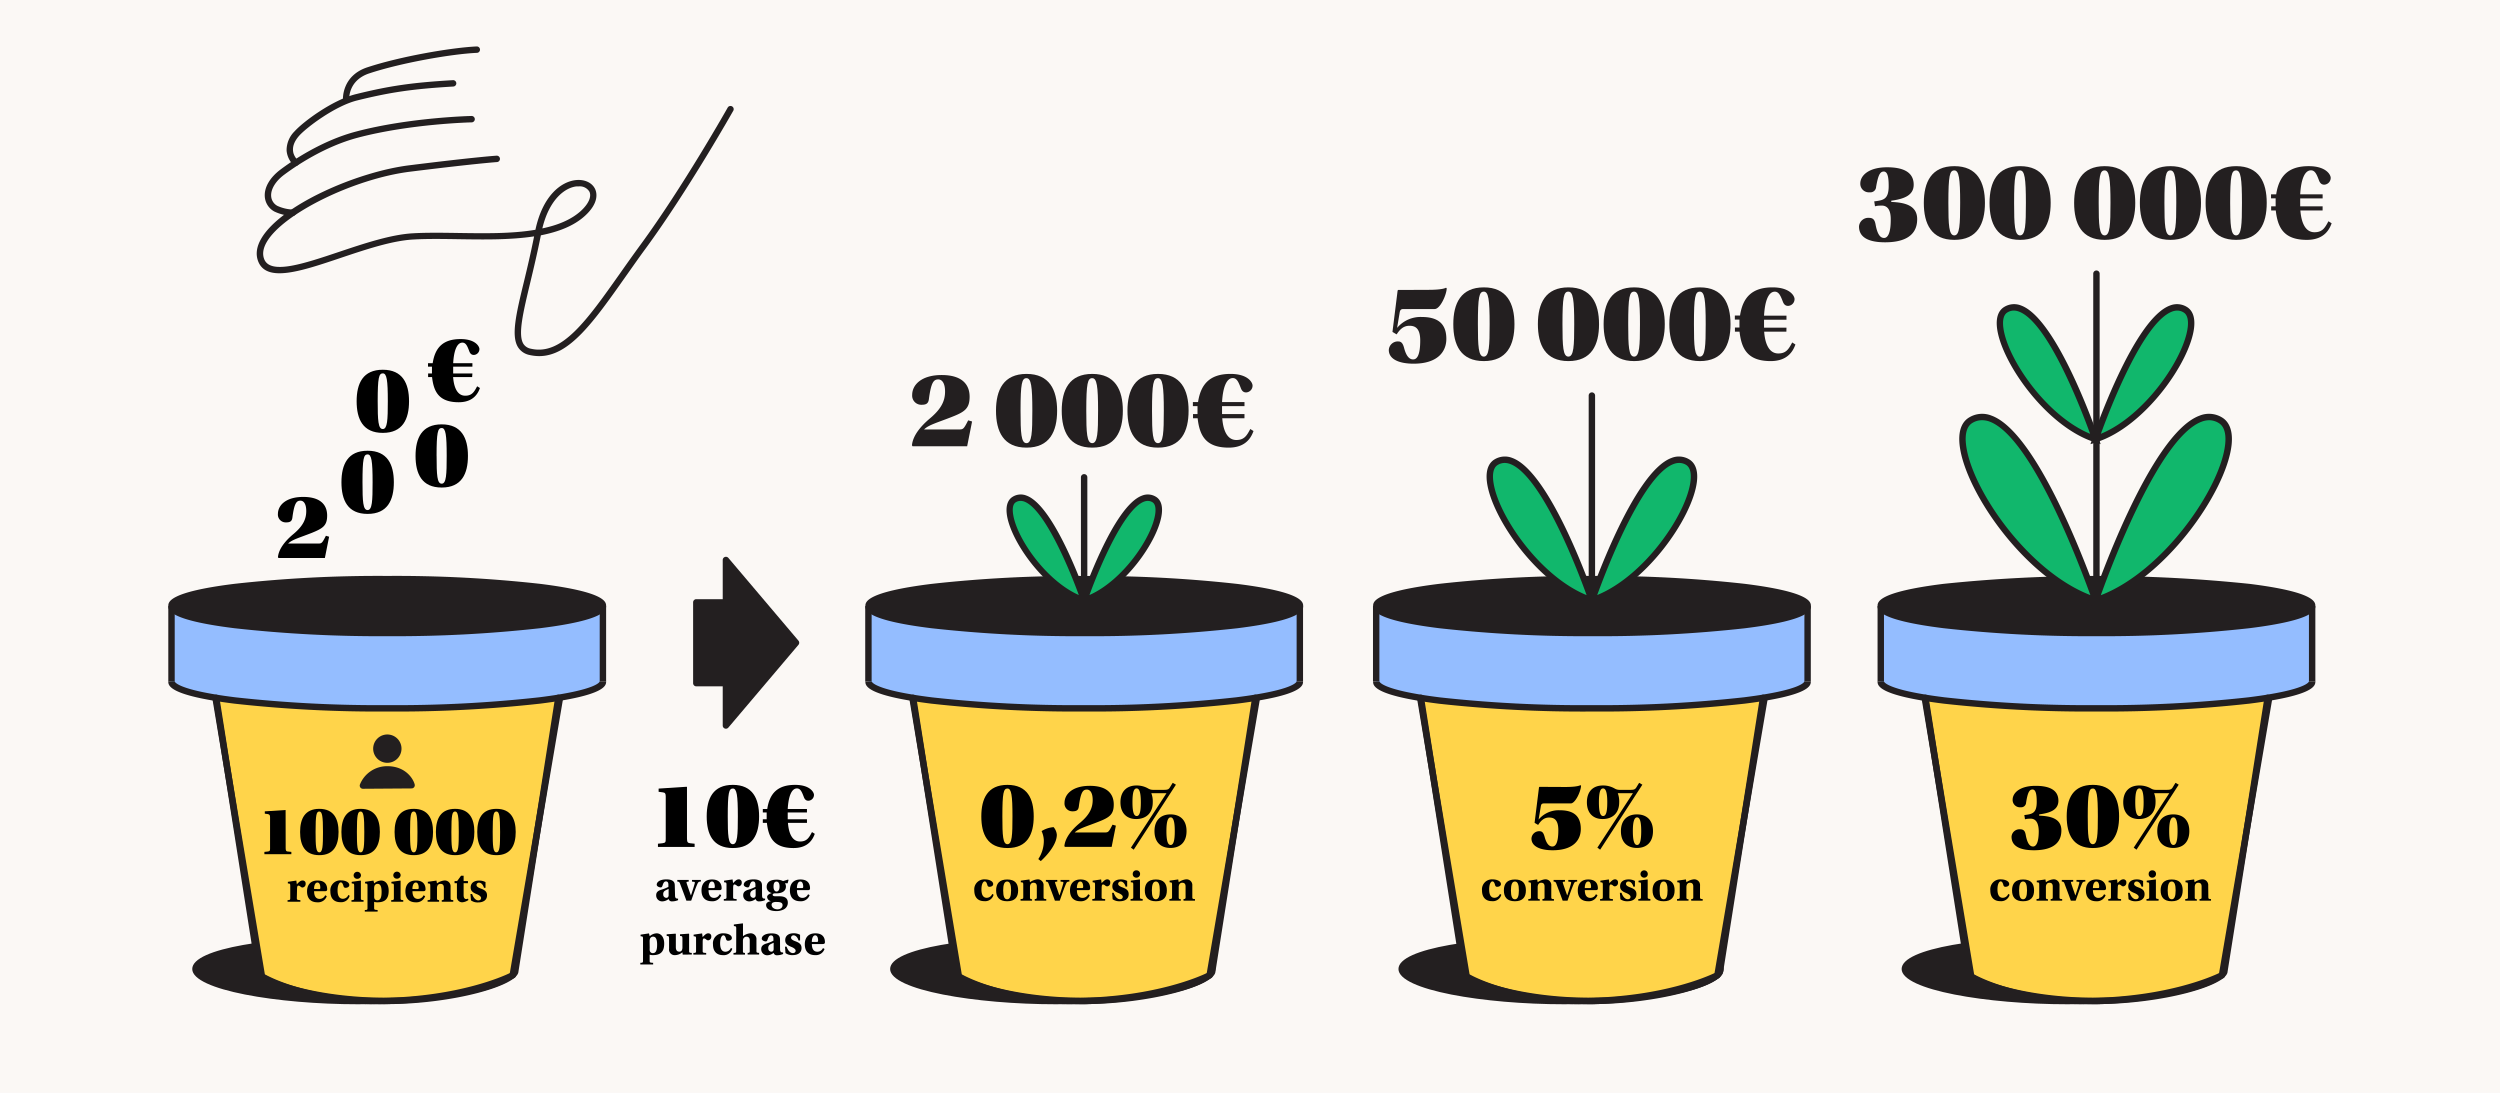 <svg id="Layer_1" data-name="Layer 1" xmlns="http://www.w3.org/2000/svg" viewBox="0 0 780 341"><defs><style>.cls-1{fill:#fbf8f5;}.cls-2{fill:#231f20;}.cls-3{fill:#ffd44a;}.cls-4{fill:#94bdff;}.cls-5{fill:#11b76c;}</style></defs><title>01_flower-pots-ROI</title><rect class="cls-1" width="780" height="341"/><path class="cls-2" d="M160.46,302.31c0,5-21.33,10-48.8,10s-50.68-5-50.68-10,22.27-9.08,49.74-9.08S160.46,297.29,160.46,302.31Z"/><path class="cls-2" d="M111.66,313.33c-25,0-51.68-4.43-51.68-11s25.52-10.08,50.74-10.08,50.74,3.46,50.74,10.08C161.46,309.11,135.61,313.33,111.66,313.33Zm-.94-19.1c-30.2,0-48.74,4.7-48.74,8.08,0,3.63,20.86,9,49.68,9s47.8-5.43,47.8-9C159.46,298.93,140.92,294.23,110.72,294.23Z"/><path class="cls-2" d="M378.2,302.31c0,5-21.33,10-48.8,10s-50.68-5-50.68-10,22.27-9.08,49.74-9.08S378.2,297.29,378.2,302.31Z"/><path class="cls-2" d="M329.4,313.33c-25,0-51.68-4.43-51.68-11s25.52-10.08,50.74-10.08,50.74,3.46,50.74,10.08C379.2,309.11,353.35,313.33,329.4,313.33Zm-.94-19.1c-30.2,0-48.74,4.7-48.74,8.08,0,3.63,20.86,9,49.68,9s47.8-5.43,47.8-9C377.2,298.93,358.66,294.23,328.46,294.23Z"/><path class="cls-2" d="M536.78,302.31c0,5-21.33,10-48.8,10s-50.68-5-50.68-10,22.27-9.08,49.74-9.08S536.78,297.29,536.78,302.31Z"/><path class="cls-2" d="M488,313.33c-25,0-51.68-4.43-51.68-11s25.53-10.08,50.74-10.08,50.74,3.46,50.74,10.08C537.78,309.11,511.93,313.33,488,313.33Zm-.94-19.1c-30.2,0-48.74,4.7-48.74,8.08,0,3.63,20.86,9,49.68,9s47.8-5.43,47.8-9C535.78,298.93,517.24,294.23,487,294.23Z"/><path class="cls-2" d="M693.76,302.31c0,5-21.33,10-48.8,10s-50.69-5-50.69-10,22.28-9.08,49.75-9.08S693.76,297.29,693.76,302.31Z"/><path class="cls-2" d="M645,313.33c-25,0-51.69-4.43-51.69-11S618.8,292.23,644,292.23s50.74,3.46,50.74,10.08C694.76,309.11,668.91,313.33,645,313.33Zm-.94-19.1c-30.2,0-48.75,4.7-48.75,8.08,0,3.63,20.87,9,49.69,9s47.8-5.43,47.8-9C692.76,298.93,674.22,294.23,644,294.23Z"/><path class="cls-3" d="M65.2,205.59l16.53,99s13.48,8.34,38.88,7.68,39.35-8,39.35-8L175.85,211Z"/><path class="cls-2" d="M117.71,313.33c-23.52,0-36-7.54-36.5-7.87a1,1,0,0,1-.46-.69l-16.53-99a1,1,0,0,1,.24-.83.93.93,0,0,1,.79-.33L175.9,210a1,1,0,0,1,.73.38,1,1,0,0,1,.21.79L161,304.42a1,1,0,0,1-.52.72c-.58.3-14.45,7.49-39.79,8.15C119.64,313.32,118.67,313.33,117.71,313.33ZM82.64,304c2.36,1.29,15.49,7.9,37.94,7.31s36-6.5,38.48-7.71l15.62-91.68L66.39,206.65Z"/><path class="cls-4" d="M53.51,189.1v24.71s6.69,3.07,21.56,5c12.51,1.61,32.08,2.1,45.74,2.23,14.91.15,35.71-.8,48.56-2.58S187.18,214,187.18,214l.93-13.17-1.48-13.52-126,1.38Z"/><path class="cls-2" d="M120.61,313.29c-20.79,0-40.37-5.47-40.68-9.77L66.45,217.91a1,1,0,0,1,2-.31l13.51,85.74v.08c.67,1.84,15.93,7.87,38.68,7.87,21.94,0,38.35-6.13,39.12-8.25L173.2,217.6a1,1,0,0,1,2,.31l-13.45,85.3C161.4,307.55,141.23,313.29,120.61,313.29Z"/><ellipse class="cls-2" cx="120.81" cy="189.1" rx="67.3" ry="8.39"/><path class="cls-2" d="M120.81,198.49A406.6,406.6,0,0,1,73.1,196c-20.59-2.56-20.59-5.73-20.59-6.92s0-4.36,20.59-6.92a406.6,406.6,0,0,1,47.71-2.47,406.6,406.6,0,0,1,47.71,2.47c20.59,2.56,20.59,5.73,20.59,6.92s0,4.36-20.59,6.92A406.6,406.6,0,0,1,120.81,198.49Zm0-16.78a404.65,404.65,0,0,0-47.46,2.45c-18.33,2.28-18.84,4.91-18.84,4.94S55,191.75,73.35,194a404.65,404.65,0,0,0,47.46,2.45A404.65,404.65,0,0,0,168.27,194c18.33-2.29,18.84-4.91,18.84-4.94s-.51-2.66-18.84-4.94A404.65,404.65,0,0,0,120.81,181.71Z"/><path class="cls-2" d="M120.81,222a406.82,406.82,0,0,1-47.71-2.46c-20.59-2.57-20.59-5.73-20.59-6.92h2s.51,2.65,18.84,4.93A404.65,404.65,0,0,0,120.81,220a404.65,404.65,0,0,0,47.46-2.45c18.33-2.28,18.84-4.91,18.84-4.93h2c0,1.19,0,4.35-20.59,6.92A406.82,406.82,0,0,1,120.81,222Z"/><rect class="cls-2" x="52.51" y="189.1" width="2" height="23.55"/><rect class="cls-2" x="187.11" y="189.1" width="2" height="23.55"/><path class="cls-3" d="M282.65,205.59l16.53,99s13.47,8.34,38.87,7.68,39.35-8,39.35-8L393.29,211Z"/><path class="cls-2" d="M335.16,313.33c-23.53,0-36-7.54-36.51-7.87a1,1,0,0,1-.46-.69l-16.53-99a1,1,0,0,1,.24-.83.92.92,0,0,1,.79-.33L393.34,210a1,1,0,0,1,.94,1.17l-15.89,93.3a1,1,0,0,1-.52.72c-.58.3-14.45,7.49-39.79,8.15C337.09,313.32,336.11,313.33,335.16,313.33ZM300.08,304c2.36,1.29,15.49,7.91,37.94,7.31s36-6.5,38.48-7.71l15.62-91.68-108.28-5.25Z"/><path class="cls-4" d="M271,189.1v24.71s6.7,3.07,21.56,5c12.51,1.61,32.09,2.1,45.74,2.23,14.91.15,35.72-.8,48.57-2.58s17.8-4.41,17.8-4.41l.93-13.17-1.47-13.52-126,1.38Z"/><path class="cls-2" d="M338.05,313.29c-20.79,0-40.37-5.47-40.67-9.77l-13.49-85.61a1,1,0,0,1,2-.31l13.5,85.74v.08c.67,1.84,15.93,7.87,38.68,7.87,21.94,0,38.35-6.13,39.12-8.25l13.47-85.44a1,1,0,0,1,2,.31l-13.45,85.3C378.85,307.55,358.68,313.29,338.05,313.29Z"/><ellipse class="cls-2" cx="338.25" cy="189.1" rx="67.3" ry="8.39"/><path class="cls-2" d="M338.25,198.49A406.72,406.72,0,0,1,290.54,196C270,193.46,270,190.29,270,189.1s0-4.36,20.59-6.92a406.72,406.72,0,0,1,47.71-2.47A406.6,406.6,0,0,1,386,182.18c20.59,2.56,20.59,5.73,20.59,6.92s0,4.36-20.59,6.92A406.6,406.6,0,0,1,338.25,198.49Zm0-16.78a404.77,404.77,0,0,0-47.46,2.45c-18.32,2.28-18.84,4.91-18.84,4.94s.52,2.65,18.84,4.94a404.77,404.77,0,0,0,47.46,2.45A405,405,0,0,0,385.72,194c18.32-2.29,18.83-4.91,18.83-4.94s-.51-2.66-18.83-4.94A405,405,0,0,0,338.25,181.71Z"/><path class="cls-2" d="M338.25,222a407,407,0,0,1-47.71-2.46C270,217,270,213.84,270,212.65h2s.52,2.65,18.84,4.93A404.77,404.77,0,0,0,338.25,220a405,405,0,0,0,47.47-2.45c18.32-2.28,18.83-4.91,18.83-4.93h2c0,1.19,0,4.35-20.59,6.92A406.82,406.82,0,0,1,338.25,222Z"/><rect class="cls-2" x="269.95" y="189.1" width="2" height="23.55"/><rect class="cls-2" x="404.55" y="189.1" width="2" height="23.55"/><path class="cls-3" d="M441.07,205.59l16.53,99s13.47,8.34,38.87,7.68,39.36-8,39.36-8L551.72,211Z"/><path class="cls-2" d="M493.58,313.33c-23.52,0-36-7.54-36.51-7.87a1,1,0,0,1-.46-.69l-16.53-99a1,1,0,0,1,.24-.83.93.93,0,0,1,.79-.33L551.76,210a1,1,0,0,1,.94,1.17l-15.89,93.3a1,1,0,0,1-.52.72c-.57.3-14.45,7.49-39.79,8.15C495.51,313.32,494.53,313.33,493.58,313.33ZM458.51,304c2.35,1.29,15.48,7.91,37.94,7.31s35.94-6.5,38.48-7.71l15.61-91.68-108.28-5.25Z"/><path class="cls-4" d="M429.37,189.1v24.71s6.7,3.07,21.56,5c12.51,1.61,32.09,2.1,45.74,2.23,14.92.15,35.72-.8,48.57-2.58S563.05,214,563.05,214l.92-13.17-1.47-13.52-126,1.38Z"/><path class="cls-2" d="M496.47,313.29c-20.79,0-40.37-5.48-40.67-9.77l-13.49-85.61a1,1,0,0,1,2-.31l13.5,85.74v.08c.68,1.84,15.93,7.87,38.68,7.87,21.94,0,38.35-6.13,39.12-8.25l13.47-85.44a1,1,0,1,1,2,.31l-13.45,85.3C537.27,307.55,517.1,313.29,496.47,313.29Z"/><ellipse class="cls-2" cx="496.67" cy="189.1" rx="67.3" ry="8.39"/><path class="cls-2" d="M496.67,198.49A406.72,406.72,0,0,1,449,196c-20.59-2.56-20.59-5.73-20.59-6.92s0-4.36,20.59-6.92a406.72,406.72,0,0,1,47.71-2.47,406.6,406.6,0,0,1,47.71,2.47C565,184.74,565,187.91,565,189.1s0,4.36-20.59,6.92A406.6,406.6,0,0,1,496.67,198.49Zm0-16.78a404.77,404.77,0,0,0-47.46,2.45c-18.32,2.28-18.84,4.91-18.84,4.94s.52,2.65,18.84,4.94a404.77,404.77,0,0,0,47.46,2.45A404.83,404.83,0,0,0,544.14,194c18.32-2.29,18.83-4.91,18.83-4.94s-.51-2.66-18.83-4.94A404.83,404.83,0,0,0,496.67,181.71Z"/><path class="cls-2" d="M496.67,222A407,407,0,0,1,449,219.57c-20.59-2.57-20.59-5.73-20.59-6.92h2s.52,2.65,18.84,4.93A404.77,404.77,0,0,0,496.67,220a404.83,404.83,0,0,0,47.47-2.45c18.32-2.28,18.83-4.91,18.83-4.93h2c0,1.19,0,4.35-20.59,6.92A406.82,406.82,0,0,1,496.67,222Z"/><rect class="cls-2" x="428.37" y="189.1" width="2" height="23.55"/><rect class="cls-2" x="562.97" y="189.1" width="2" height="23.55"/><path class="cls-3" d="M598.49,205.59l16.53,99s13.47,8.34,38.87,7.68,39.36-8,39.36-8L709.14,211Z"/><path class="cls-2" d="M651,313.33c-23.52,0-36-7.54-36.51-7.87a1,1,0,0,1-.46-.69l-16.53-99a1,1,0,0,1,.24-.83,1,1,0,0,1,.8-.33L709.19,210a1,1,0,0,1,.73.38,1,1,0,0,1,.2.79l-15.89,93.3a1,1,0,0,1-.52.72c-.57.3-14.44,7.49-39.79,8.15C652.93,313.32,652,313.33,651,313.33ZM615.93,304c2.35,1.29,15.48,7.91,37.94,7.31s35.94-6.5,38.48-7.71L708,211.9l-108.28-5.25Z"/><path class="cls-4" d="M586.8,189.1v24.71s6.69,3.07,21.55,5c12.52,1.61,32.09,2.1,45.74,2.23,14.92.15,35.72-.8,48.57-2.58S720.47,214,720.47,214l.92-13.17-1.47-13.52-126,1.38Z"/><path class="cls-2" d="M653.89,313.29c-20.79,0-40.37-5.47-40.67-9.77l-13.49-85.61a1,1,0,0,1,2-.31l13.5,85.74v.08c.68,1.84,15.94,7.87,38.68,7.87,21.94,0,38.35-6.13,39.12-8.25l13.47-85.44a1,1,0,1,1,2,.31L695,303.21C694.69,307.55,674.52,313.29,653.89,313.29Z"/><ellipse class="cls-2" cx="654.09" cy="189.1" rx="67.3" ry="8.39"/><path class="cls-2" d="M654.09,198.49A406.72,406.72,0,0,1,606.38,196c-20.58-2.56-20.58-5.73-20.58-6.92s0-4.36,20.58-6.92a462.11,462.11,0,0,1,95.43,0c20.58,2.56,20.58,5.73,20.58,6.92s0,4.36-20.58,6.92A406.9,406.9,0,0,1,654.09,198.49Zm0-16.78a404.77,404.77,0,0,0-47.46,2.45c-18.32,2.28-18.83,4.91-18.83,4.94s.51,2.65,18.83,4.94a404.77,404.77,0,0,0,47.46,2.45A404.83,404.83,0,0,0,701.56,194c18.32-2.29,18.83-4.91,18.83-4.94s-.51-2.66-18.83-4.94A404.83,404.83,0,0,0,654.09,181.71Z"/><path class="cls-2" d="M654.09,222a407,407,0,0,1-47.71-2.46c-20.58-2.57-20.58-5.73-20.58-6.92h2s.51,2.65,18.83,4.93A404.77,404.77,0,0,0,654.09,220a404.83,404.83,0,0,0,47.47-2.45c18.32-2.28,18.83-4.91,18.83-4.93h2c0,1.19,0,4.35-20.58,6.92A407.13,407.13,0,0,1,654.09,222Z"/><rect class="cls-2" x="585.8" y="189.1" width="2" height="23.55"/><rect class="cls-2" x="720.39" y="189.1" width="2" height="23.55"/><path class="cls-2" d="M338.25,192.1a1,1,0,0,1-1-1V148.92a1,1,0,1,1,2,0V191.1A1,1,0,0,1,338.25,192.1Z"/><path class="cls-2" d="M496.67,196.1a1,1,0,0,1-1-1V123.42a1,1,0,0,1,2,0V195.1A1,1,0,0,1,496.67,196.1Z"/><path class="cls-2" d="M654.09,196.1a1,1,0,0,1-1-1V85.39a1,1,0,1,1,2,0V195.1A1,1,0,0,1,654.09,196.1Z"/><path class="cls-2" d="M284.71,139.24l-.18-.31c.28-3.05,2.77-6,5.64-8.41,3.57-3,4.69-5.49,4.69-8.36,0-2.7-1-3.78-2.1-3.78-1.4,0-2.24.77-2.94,6.12-.18,1.47-.95,1.79-2.28,1.79a2.85,2.85,0,0,1-2.94-3.08c0-3.12,2.87-6.2,9.21-6.2,6,0,8.71,2.66,8.71,6.79,0,3.68-1.57,4.73-5.6,6.3-4.44,1.75-7.17,2.45-8.61,3.89h10.92c1.3,0,1.47-.14,2.84-2.84l1.22.35-1.54,7.74Z"/><path class="cls-2" d="M329.82,128.14c0,6.55-2.38,11.52-9.55,11.52s-9.52-5-9.52-11.52,2.38-11.48,9.52-11.48S329.82,121.63,329.82,128.14Zm-11.41,0c0,7,.18,10.12,1.86,10.12s1.82-3.36,1.82-10.12c0-7.73-.39-10.15-1.82-10.15S318.41,119.53,318.41,128.14Z"/><path class="cls-2" d="M350.33,128.14c0,6.55-2.38,11.52-9.55,11.52s-9.52-5-9.52-11.52,2.38-11.48,9.52-11.48S350.33,121.63,350.33,128.14Zm-11.41,0c0,7,.18,10.12,1.86,10.12s1.82-3.36,1.82-10.12c0-7.73-.39-10.15-1.82-10.15S338.92,119.53,338.92,128.14Z"/><path class="cls-2" d="M370.84,128.14c0,6.55-2.38,11.52-9.55,11.52s-9.52-5-9.52-11.52,2.38-11.48,9.52-11.48S370.84,121.63,370.84,128.14Zm-11.41,0c0,7,.18,10.12,1.86,10.12s1.82-3.36,1.82-10.12c0-7.73-.39-10.15-1.82-10.15S359.43,119.53,359.43,128.14Z"/><path class="cls-2" d="M388.27,130.49h-6.93c.25,3.29,1.3,6.79,4.41,6.79,2.45,0,3.26-1.37,4.34-3.43l1,.63c-1.26,3.64-4,5.18-7.74,5.18-7.28,0-9.1-3.92-9.69-9.17h-1.44v-1.3h1.4c0-.66,0-1.82,0-2.48h-1.44v-1.26h1.61c.88-5.78,3.85-8.79,10.15-8.79,5.43,0,6.86,2.7,6.86,3.64a2.12,2.12,0,0,1-2,2.14c-.7,0-1.29-.32-1.68-1.4-.66-1.72-1.19-3.08-2.48-3.08-1.89,0-3.08,2.66-3.36,7.49h7v1.26h-7c0,.66,0,1.82,0,2.48h7Z"/><path d="M322.52,254.72c0,5.61-2,9.87-8.19,9.87s-8.16-4.26-8.16-9.87,2-9.84,8.16-9.84S322.52,249.14,322.52,254.72Zm-9.78,0c0,6,.15,8.67,1.59,8.67s1.56-2.88,1.56-8.67c0-6.63-.33-8.7-1.56-8.7S312.74,247.34,312.74,254.72Z"/><path d="M325.67,262a8,8,0,0,0-.69-2.7,8.28,8.28,0,0,1,3.75-1.23,4.18,4.18,0,0,1,1,2.37c0,2.67-2.43,5.85-5,8.22l-.78-.63A10.37,10.37,0,0,0,325.67,262Z"/><path d="M332.24,264.23l-.15-.27c.24-2.61,2.37-5.16,4.83-7.2,3.06-2.55,4-4.71,4-7.17,0-2.31-.84-3.24-1.8-3.24-1.2,0-1.92.66-2.52,5.25-.15,1.26-.81,1.53-1.95,1.53a2.44,2.44,0,0,1-2.52-2.64c0-2.67,2.46-5.31,7.89-5.31,5.16,0,7.47,2.28,7.47,5.82,0,3.15-1.35,4.05-4.8,5.4-3.81,1.5-6.15,2.1-7.38,3.33h9.36c1.11,0,1.26-.12,2.43-2.43l1.05.3-1.32,6.63Z"/><path d="M366.89,244.82,353.72,265.1l-.87-.63,11.1-17h-4.74a7.18,7.18,0,0,1,.45,2.85c0,3.45-2.16,5.22-5.19,5.22-2.85,0-4.89-1.77-4.89-5.22s2-5.25,5-5.25a7.13,7.13,0,0,1,3.75,1,2.88,2.88,0,0,0,1.35.36h3.54c1.32,0,1.53-.27,2-1.11l.66-1.08Zm-13.56,5.49c0,2.91.39,4.29,1.32,4.29s1.29-1.38,1.29-4.29c0-3.18-.48-4.32-1.32-4.32S353.33,247.13,353.33,250.31Zm6.87,9c0-3.45,2-5.22,5-5.22s5,1.77,5,5.22-2,5.25-5,5.25S360.2,262.79,360.2,259.31Zm3.72,0c0,2.94.42,4.32,1.32,4.32s1.29-1.38,1.29-4.32c0-3.15-.48-4.29-1.29-4.29S363.92,256.16,363.92,259.31Z"/><path d="M310,279.16a2.71,2.71,0,0,1-2.93,2c-1.83,0-3.09-1.07-3.09-3.34a3.12,3.12,0,0,1,3.36-3.45c1.15,0,2.53.49,2.53,1.47,0,.59-.64.84-1.13.84a.6.6,0,0,1-.66-.47c-.22-.8-.43-1.21-.87-1.21s-1,.76-1,2.49c0,2.18.89,2.62,1.65,2.62a1.83,1.83,0,0,0,1.71-1.2Z"/><path d="M317.66,277.81c0,2.1-1,3.38-3.43,3.38s-3.44-1.28-3.44-3.38,1-3.41,3.46-3.41S317.66,275.7,317.66,277.81Zm-3.43,2.77c.88,0,1.23-1,1.23-2.77s-.35-2.78-1.23-2.78-1.24,1-1.24,2.79S313.34,280.58,314.23,280.58Z"/><path d="M325.59,279.89c0,.53.11.59.84.63V281h-3.59v-.51c.37,0,.65,0,.65-.52v-3.41c0-.75-.35-1.14-1-1.14a1,1,0,0,0-1,.6,1.89,1.89,0,0,0-.14.79V280c0,.53.28.53.66.57V281h-3.59v-.51c.72,0,.84-.08.84-.6V276c0-.53-.11-.66-.31-.67l-.46-.07v-.49l2.69-.39.17.88a4.65,4.65,0,0,1,2.24-.9,1.81,1.81,0,0,1,2,2Z"/><path d="M329.13,281c-.65-1.8-1.36-3.67-2-5.37a.76.76,0,0,0-.82-.57v-.52h3.56v.52l-.48.05c-.24.05-.25.14-.18.4.31,1,1,2.92,1.31,3.82h.06c.45-1.34.87-2.58,1.18-3.77.07-.25,0-.39-.21-.42l-.66-.08v-.52h2.76v.52c-.54,0-.76.08-1,.56-.74,1.68-1.4,3.68-2,5.38Z"/><path d="M336,277.73c0,1.38.47,2.41,1.73,2.41A1.87,1.87,0,0,0,339.5,279l.49.28a2.83,2.83,0,0,1-2.9,1.91c-2.49,0-3.25-1.63-3.25-3.4s.87-3.39,3.28-3.39c2.57,0,3,1.64,3,2.76,0,.42-.22.57-.73.57Zm1.54-.65c.3,0,.41-.07.41-.44,0-.63-.17-1.61-.9-1.61s-1.06,1-1.06,2.05Z"/><path d="M343.7,279.89c0,.53.13.58,1.11.63V281h-4v-.51c.73,0,.84-.1.84-.63V276c0-.53-.11-.66-.3-.67l-.45-.07v-.49l2.65-.39.15,1.16c.76-.8,1.18-1.18,1.75-1.18a.9.9,0,0,1,.95,1,1.1,1.1,0,0,1-1,1.19,1,1,0,0,1-.59-.28,1.23,1.23,0,0,0-.65-.32c-.31,0-.44.35-.44,1Z"/><path d="M351.19,276.64c-.26-1-.89-1.61-1.51-1.61a.75.75,0,0,0-.81.74c0,.49.57.82,1.37,1.11,1.3.49,1.91,1,1.91,2.12,0,1.47-1.17,2.19-2.79,2.19a3.56,3.56,0,0,1-2.22-.63l-.16-2h.51c.36,1.09,1.08,2,1.92,2,.56,0,.89-.28.89-.76s-.7-.92-1.33-1.17c-1.43-.56-1.92-1.14-1.92-2.11,0-1.33,1-2.14,2.63-2.14a4,4,0,0,1,2,.48v1.76Z"/><path d="M353.58,276c0-.53-.11-.66-.3-.67l-.47-.07v-.49l2.78-.39.08.08v5.39c0,.53.11.59.84.63V281h-3.77v-.51c.72,0,.84-.1.84-.63Zm2.12-3.32a1.11,1.11,0,0,1-1.15,1.15,1.08,1.08,0,0,1-1.13-1.15,1.07,1.07,0,0,1,1.14-1.13A1.08,1.08,0,0,1,355.7,272.72Z"/><path d="M364.06,277.81c0,2.1-1,3.38-3.43,3.38s-3.45-1.28-3.45-3.38,1-3.41,3.46-3.41S364.06,275.7,364.06,277.81Zm-3.43,2.77c.88,0,1.23-1,1.23-2.77s-.35-2.78-1.23-2.78-1.25,1-1.25,2.79S359.73,280.58,360.63,280.58Z"/><path d="M372,279.89c0,.53.12.59.84.63V281h-3.58v-.51c.36,0,.64,0,.64-.52v-3.41c0-.75-.35-1.14-1-1.14a1,1,0,0,0-1,.6,2.07,2.07,0,0,0-.14.79V280c0,.53.28.53.66.57V281h-3.58v-.51c.71,0,.84-.08.84-.6V276c0-.53-.12-.66-.31-.67l-.46-.07v-.49l2.69-.39.16.88a4.69,4.69,0,0,1,2.24-.9,1.81,1.81,0,0,1,2,2Z"/><path d="M214.34,261.68c0,1.14.3,1.32,1,1.41l1.38.15v1H205.28v-1l1.38-.15c1-.12,1.05-.36,1.05-1.41V248.51c0-.93-.21-1.2-.87-1.29l-1.35-.18v-1l8.73-.57.12.06Z"/><path d="M236.84,254.72c0,5.61-2,9.87-8.19,9.87s-8.16-4.26-8.16-9.87,2-9.84,8.16-9.84S236.84,249.14,236.84,254.72Zm-9.78,0c0,6,.15,8.67,1.59,8.67s1.56-2.88,1.56-8.67c0-6.63-.33-8.7-1.56-8.7S227.06,247.34,227.06,254.72Z"/><path d="M251.78,256.73h-5.94c.21,2.82,1.11,5.82,3.78,5.82,2.1,0,2.79-1.17,3.72-2.94l.87.54c-1.08,3.12-3.45,4.44-6.63,4.44-6.24,0-7.8-3.36-8.31-7.86H238v-1.11h1.2c0-.57,0-1.56,0-2.13H238v-1.08h1.38c.75-4.95,3.3-7.53,8.7-7.53,4.65,0,5.88,2.31,5.88,3.12a1.82,1.82,0,0,1-1.74,1.83c-.6,0-1.11-.27-1.44-1.2-.57-1.47-1-2.64-2.13-2.64-1.62,0-2.64,2.28-2.88,6.42h6v1.08h-6c0,.57,0,1.56,0,2.13h6Z"/><path d="M210.61,279.28c0,.64.13.86.35,1a1.71,1.71,0,0,0,.6.09l0,.47a4.62,4.62,0,0,1-1.86.39,1,1,0,0,1-1.09-.75,3.27,3.27,0,0,1-1.88.75,1.86,1.86,0,0,1-2-1.93c0-.75.36-1.29,1.43-1.66a13.44,13.44,0,0,0,2.38-.93V276c0-.74-.34-1-.73-1s-.76.13-1.11,1.33c-.11.33-.28.55-.56.55s-1.24-.24-1.24-.86c0-.85,1-1.65,3-1.65,2.38,0,2.63,1.09,2.63,1.92Zm-2-1.94a11.59,11.59,0,0,0-1.14.55,1.2,1.2,0,0,0-.54,1.16,1,1,0,0,0,.93,1.08c.34,0,.75-.18.75-.84Z"/><path d="M214.15,281c-.64-1.8-1.36-3.67-2-5.37a.77.77,0,0,0-.83-.57v-.52h3.56v.52l-.48.05c-.23.05-.25.14-.18.4.31,1,1,2.92,1.32,3.82h.06c.44-1.34.86-2.58,1.17-3.77.07-.25,0-.39-.21-.42l-.66-.08v-.52h2.76v.52c-.53,0-.75.08-1,.56-.75,1.68-1.4,3.68-2,5.38Z"/><path d="M221.07,277.73c0,1.38.46,2.41,1.72,2.41a1.88,1.88,0,0,0,1.74-1.14l.49.28a2.83,2.83,0,0,1-2.9,1.91c-2.49,0-3.25-1.63-3.25-3.4s.87-3.39,3.28-3.39c2.56,0,3,1.64,3,2.76,0,.42-.23.57-.73.57Zm1.54-.65c.29,0,.41-.07.41-.44,0-.63-.17-1.61-.9-1.61s-1.07,1-1.07,2.05Z"/><path d="M228.73,279.89c0,.53.12.58,1.1.63V281h-4v-.51c.73,0,.84-.1.84-.63V276c0-.53-.11-.66-.31-.67l-.45-.07v-.49l2.65-.39.16,1.16c.75-.8,1.17-1.18,1.75-1.18a.9.9,0,0,1,.95,1,1.1,1.1,0,0,1-1,1.19,1,1,0,0,1-.59-.28,1.25,1.25,0,0,0-.66-.32c-.31,0-.43.35-.43,1Z"/><path d="M237.76,279.28c0,.64.12.86.35,1a1.68,1.68,0,0,0,.6.09l0,.47a4.7,4.7,0,0,1-1.86.39,1,1,0,0,1-1.1-.75,3.21,3.21,0,0,1-1.87.75,1.87,1.87,0,0,1-2-1.93c0-.75.37-1.29,1.43-1.66a12.85,12.85,0,0,0,2.38-.93V276c0-.74-.33-1-.73-1s-.75.13-1.1,1.33c-.11.33-.28.55-.56.55s-1.25-.24-1.25-.86c0-.85,1.05-1.65,3.06-1.65,2.38,0,2.63,1.09,2.63,1.92Zm-2-1.94c-.32.16-.74.31-1.13.55a1.2,1.2,0,0,0-.55,1.16,1,1,0,0,0,.94,1.08c.34,0,.74-.18.74-.84Z"/><path d="M245.88,274.42l.14.15-.27,1h-.84a1.91,1.91,0,0,1,.3,1c0,1.57-1.39,2.16-3,2.16-.15,0-.4,0-.58,0s-.57.16-.57.44.28.47.89.47h1.19c1.37,0,2.66.35,2.66,2a2.31,2.31,0,0,1-1.32,2.12,5.25,5.25,0,0,1-2.15.5c-2,0-3.3-.64-3.3-1.92,0-.86,1-1.1,1.57-1.17v0a1.44,1.44,0,0,1-1.26-1.32c0-.52.62-1,1.5-1.23v0a1.9,1.9,0,0,1-1.64-1.95c0-1.09.69-2.21,3.11-2.21a4.21,4.21,0,0,1,2,.44Zm-1.72,8c0-.76-.62-1-1.8-1a2.42,2.42,0,0,0-1.24.19.74.74,0,0,0-.38.67c0,.94.95,1.43,1.81,1.43S244.16,283.28,244.16,282.39Zm-2.82-5.78c0,.89.35,1.52.94,1.52s.94-.62.94-1.53c0-1.08-.37-1.57-.95-1.57S241.34,275.52,241.34,276.61Z"/><path d="M248.65,277.73c0,1.38.46,2.41,1.72,2.41a1.88,1.88,0,0,0,1.74-1.14l.49.28a2.83,2.83,0,0,1-2.9,1.91c-2.49,0-3.25-1.63-3.25-3.4s.87-3.39,3.28-3.39c2.56,0,3,1.64,3,2.76,0,.42-.23.57-.73.57Zm1.54-.65c.29,0,.41-.07.41-.44,0-.63-.17-1.61-.9-1.61s-1.06,1-1.06,2.05Z"/><path d="M200.62,292.84c0-.53-.11-.64-.31-.67l-.45-.07v-.49l2.61-.39.24.88a3.37,3.37,0,0,1,2.17-.9c1.08,0,2.35.86,2.35,3.21,0,2.91-1.57,3.59-3.54,3.59a3.22,3.22,0,0,1-1-.14v1.91c0,.54.14.59,1.09.63v.51h-4v-.51c.73,0,.84-.09.84-.63Zm2.09,3a3.24,3.24,0,0,0,0,.65.93.93,0,0,0,1,.88c1,0,1.31-1.05,1.31-2.65,0-2.11-.65-2.48-1.26-2.48a1,1,0,0,0-1,.77,2.58,2.58,0,0,0-.08.73Z"/><path d="M213,297.83l-.09-.72a3.71,3.71,0,0,1-2.24.89,1.75,1.75,0,0,1-1.92-2v-3.17c0-.54-.12-.74-.3-.77L208,292v-.5l2.76-.2.1.09v4.09c0,1,.38,1.43,1.06,1.43a.83.83,0,0,0,.88-.58,2,2,0,0,0,.12-.73v-2.76c0-.53-.12-.74-.31-.77l-.45-.07v-.5l2.76-.2.08.09v5.29c0,.54.12.59.84.63v.51Z"/><path d="M219.23,296.69c0,.54.12.58,1.1.63v.51h-4v-.51c.73,0,.84-.09.84-.63v-3.85c0-.53-.11-.66-.31-.67l-.45-.07v-.49l2.65-.39.16,1.16c.75-.8,1.17-1.18,1.75-1.18a.9.9,0,0,1,.95,1,1.1,1.1,0,0,1-1,1.19,1,1,0,0,1-.59-.28,1.25,1.25,0,0,0-.66-.32c-.31,0-.43.35-.43,1Z"/><path d="M228.47,296a2.72,2.72,0,0,1-2.93,2c-1.83,0-3.09-1.08-3.09-3.35a3.12,3.12,0,0,1,3.36-3.45c1.15,0,2.53.49,2.53,1.47,0,.59-.64.84-1.13.84a.59.59,0,0,1-.66-.47c-.22-.8-.43-1.21-.87-1.21s-1,.76-1,2.5c0,2.17.89,2.61,1.65,2.61a1.83,1.83,0,0,0,1.71-1.2Z"/><path d="M229.71,289.7c0-.53-.11-.66-.29-.7l-.46-.08v-.48l2.76-.35.09.07v3.94a4.22,4.22,0,0,1,2.2-.9,1.81,1.81,0,0,1,2,2v3.47c0,.54.11.59.84.63v.51h-3.59v-.51c.38,0,.66,0,.66-.53V293.4c0-.74-.35-1.15-1-1.15a1.09,1.09,0,0,0-1,.6,2.08,2.08,0,0,0-.13.79v3.15c0,.55.27.49.65.53v.51h-3.59v-.51c.73,0,.84-.09.84-.63Z"/><path d="M243.38,296.08c0,.64.13.86.35,1a1.68,1.68,0,0,0,.6.09l0,.47a4.68,4.68,0,0,1-1.86.4,1,1,0,0,1-1.1-.76,3.21,3.21,0,0,1-1.87.76,1.87,1.87,0,0,1-2-1.94c0-.75.37-1.29,1.43-1.66a12.85,12.85,0,0,0,2.38-.93v-.66c0-.74-.33-1-.73-1s-.75.13-1.1,1.33c-.11.32-.28.55-.56.55s-1.25-.24-1.25-.86c0-.85,1.05-1.65,3.06-1.65,2.38,0,2.63,1.09,2.63,1.92Zm-2-1.94c-.32.16-.74.31-1.13.55a1.2,1.2,0,0,0-.55,1.16,1,1,0,0,0,.94,1.08c.34,0,.74-.18.74-.84Z"/><path d="M249.13,293.44c-.26-1-.89-1.61-1.51-1.61a.75.75,0,0,0-.81.74c0,.49.57.82,1.37,1.11,1.3.49,1.9,1,1.9,2.12,0,1.47-1.16,2.2-2.78,2.2a3.57,3.57,0,0,1-2.22-.64l-.16-2h.51c.35,1.09,1.08,2,1.92,2,.56,0,.89-.28.89-.76s-.7-.92-1.34-1.17c-1.42-.56-1.91-1.14-1.91-2.11,0-1.33,1-2.14,2.63-2.14a4,4,0,0,1,2,.48v1.76Z"/><path d="M253.3,294.54c0,1.37.47,2.4,1.73,2.4a1.87,1.87,0,0,0,1.73-1.14l.49.28a2.84,2.84,0,0,1-2.9,1.92c-2.49,0-3.25-1.64-3.25-3.41s.87-3.39,3.28-3.39c2.56,0,3,1.64,3,2.76,0,.42-.22.58-.73.58Zm1.54-.66c.3,0,.41-.07.41-.44,0-.63-.17-1.61-.9-1.61s-1.06,1-1.06,2.05Z"/><path d="M89.13,264.68c0,.83.22,1,.77,1l1,.11v.73H82.49v-.73l1-.11c.75-.09.77-.26.77-1V255c0-.68-.16-.88-.64-1l-1-.13v-.73l6.4-.41.09,0Z"/><path d="M105.63,259.57c0,4.12-1.49,7.24-6,7.24s-6-3.12-6-7.24,1.5-7.21,6-7.21S105.63,255.48,105.63,259.57Zm-7.17,0c0,4.38.11,6.36,1.17,6.36s1.14-2.11,1.14-6.36c0-4.86-.24-6.38-1.14-6.38S98.46,254.16,98.46,259.57Z"/><path d="M118.52,259.57c0,4.12-1.49,7.24-6,7.24s-6-3.12-6-7.24,1.5-7.21,6-7.21S118.52,255.48,118.52,259.57Zm-7.17,0c0,4.38.11,6.36,1.17,6.36s1.14-2.11,1.14-6.36c0-4.86-.24-6.38-1.14-6.38S111.35,254.16,111.35,259.57Z"/><path d="M135.11,259.57c0,4.12-1.49,7.24-6,7.24s-6-3.12-6-7.24,1.5-7.21,6-7.21S135.11,255.48,135.11,259.57Zm-7.17,0c0,4.38.11,6.36,1.16,6.36s1.15-2.11,1.15-6.36c0-4.86-.24-6.38-1.15-6.38S127.94,254.16,127.94,259.57Z"/><path d="M148,259.57c0,4.12-1.49,7.24-6,7.24s-6-3.12-6-7.24,1.5-7.21,6-7.21S148,255.48,148,259.57Zm-7.17,0c0,4.38.11,6.36,1.17,6.36s1.14-2.11,1.14-6.36c0-4.86-.24-6.38-1.14-6.38S140.83,254.16,140.83,259.57Z"/><path d="M160.9,259.57c0,4.12-1.5,7.24-6,7.24s-6-3.12-6-7.24,1.5-7.21,6-7.21S160.9,255.48,160.9,259.57Zm-7.18,0c0,4.38.11,6.36,1.17,6.36s1.14-2.11,1.14-6.36c0-4.86-.24-6.38-1.14-6.38S153.72,254.16,153.72,259.57Z"/><path d="M92.61,280.21c0,.53.13.58,1.11.63v.51h-4v-.51c.73,0,.84-.1.84-.63v-3.85c0-.53-.11-.66-.31-.67l-.44-.07v-.49l2.64-.39.16,1.16c.76-.8,1.18-1.18,1.75-1.18a.9.9,0,0,1,1,1,1.1,1.1,0,0,1-1,1.19,1,1,0,0,1-.59-.28,1.22,1.22,0,0,0-.66-.32c-.3,0-.43.35-.43,1Z"/><path d="M98,278.06c0,1.37.46,2.4,1.72,2.4a1.88,1.88,0,0,0,1.74-1.14l.49.28a2.84,2.84,0,0,1-2.9,1.92c-2.49,0-3.25-1.64-3.25-3.41s.87-3.39,3.28-3.39c2.56,0,3,1.64,3,2.76,0,.42-.23.58-.73.58Zm1.54-.66c.29,0,.4-.07.4-.44,0-.63-.16-1.61-.89-1.61s-1.07,1-1.07,2Z"/><path d="M109.1,279.48a2.72,2.72,0,0,1-2.92,2c-1.84,0-3.1-1.08-3.1-3.35a3.12,3.12,0,0,1,3.36-3.45c1.15,0,2.54.49,2.54,1.47,0,.59-.64.84-1.13.84a.59.59,0,0,1-.66-.47c-.23-.8-.44-1.21-.87-1.21s-1,.76-1,2.5c0,2.17.9,2.61,1.65,2.61a1.82,1.82,0,0,0,1.71-1.2Z"/><path d="M110.5,276.36c0-.53-.11-.66-.31-.67l-.46-.07v-.49l2.78-.39.08.08v5.39c0,.53.11.59.84.63v.51h-3.77v-.51c.72,0,.84-.1.84-.63Zm2.12-3.32a1.11,1.11,0,0,1-1.15,1.15,1.09,1.09,0,0,1-1.14-1.15,1.15,1.15,0,0,1,2.29,0Z"/><path d="M114.66,276.36c0-.53-.11-.64-.31-.67l-.45-.07v-.49l2.61-.39.24.88a3.37,3.37,0,0,1,2.17-.9c1.08,0,2.35.86,2.35,3.21,0,2.91-1.57,3.59-3.54,3.59a2.93,2.93,0,0,1-1-.15v1.92c0,.54.14.59,1.09.63v.51h-4v-.51c.73,0,.84-.09.84-.63Zm2.09,3a3.24,3.24,0,0,0,0,.65.93.93,0,0,0,1,.88c1,0,1.31-1,1.31-2.65,0-2.11-.65-2.48-1.26-2.48a1,1,0,0,0-1,.77,2.58,2.58,0,0,0-.08.73Z"/><path d="M122.89,276.36c0-.53-.11-.66-.31-.67l-.46-.07v-.49l2.77-.39.09.08v5.39c0,.53.11.59.84.63v.51h-3.77v-.51c.72,0,.84-.1.84-.63ZM125,273a1.11,1.11,0,0,1-1.15,1.15,1.08,1.08,0,0,1-1.14-1.15,1.15,1.15,0,0,1,2.29,0Z"/><path d="M128.69,278.06c0,1.37.46,2.4,1.72,2.4a1.88,1.88,0,0,0,1.74-1.14l.49.28a2.84,2.84,0,0,1-2.9,1.92c-2.49,0-3.25-1.64-3.25-3.41s.87-3.39,3.28-3.39c2.56,0,3,1.64,3,2.76,0,.42-.23.58-.73.58Zm1.54-.66c.29,0,.4-.07.4-.44,0-.63-.16-1.61-.89-1.61s-1.07,1-1.07,2Z"/><path d="M140.58,280.21c0,.53.11.59.84.63v.51h-3.59v-.51c.36,0,.65,0,.65-.52v-3.41c0-.75-.35-1.14-1-1.14a1,1,0,0,0-1,.6,1.89,1.89,0,0,0-.14.79v3.11c0,.53.28.53.66.57v.51h-3.59v-.51c.71,0,.84-.08.84-.6v-3.88c0-.53-.11-.66-.31-.67l-.46-.07v-.49l2.69-.39.17.88a4.65,4.65,0,0,1,2.24-.9,1.81,1.81,0,0,1,2,2Z"/><path d="M144.65,275.56v3.74c0,.87.35,1.21.81,1.21a1.86,1.86,0,0,0,.56-.13l.14.42a3.85,3.85,0,0,1-1.95.72,1.64,1.64,0,0,1-1.65-1.73v-4.23h-.74v-.67h.81l1.21-1.65h.81v1.65H146v.67Z"/><path d="M151,277c-.27-1-.9-1.61-1.52-1.61a.75.75,0,0,0-.81.74c0,.49.58.82,1.37,1.11,1.31.49,1.91,1,1.91,2.12,0,1.47-1.16,2.2-2.79,2.2a3.52,3.52,0,0,1-2.21-.64l-.17-2h.52c.35,1.09,1.08,2,1.92,2,.56,0,.88-.28.88-.76s-.7-.92-1.33-1.17c-1.43-.56-1.92-1.14-1.92-2.11,0-1.33,1-2.14,2.63-2.14a4,4,0,0,1,2,.48V277Z"/><path d="M488.33,245.54c1.38,0,3.81-.06,4.77-.57l.18.15c0,1.62-1.74,5.55-3.21,5.55h-8.34c-.72,0-.9.3-1,.93l-.69,4.11a8.18,8.18,0,0,1,6.6-2.91c4,0,6.57,1.5,6.57,5.85,0,3.45-2.34,6.63-8.76,6.63-3.84,0-6.63-1.17-6.63-3.66a2.41,2.41,0,0,1,2.52-2.28c.9,0,1.26.63,1.56,1.68.57,2.19,1.41,3.09,2.43,3.09S486.2,263,486.2,259c0-3.36-1.44-3.93-2.88-3.93-1.68,0-2.67,1.14-3.42,2.31l-1.11-.66,1.38-11.07.12-.15Z"/><path d="M512.42,244.82,499.25,265.1l-.87-.63,11.1-17h-4.74a7.18,7.18,0,0,1,.45,2.85c0,3.45-2.16,5.22-5.19,5.22-2.85,0-4.89-1.77-4.89-5.22s2-5.25,5-5.25a7.13,7.13,0,0,1,3.75,1,2.88,2.88,0,0,0,1.35.36h3.54c1.32,0,1.53-.27,2-1.11l.66-1.08Zm-13.56,5.49c0,2.91.39,4.29,1.32,4.29s1.29-1.38,1.29-4.29c0-3.18-.48-4.32-1.32-4.32S498.86,247.13,498.86,250.31Zm6.87,9c0-3.45,2-5.22,5-5.22s5,1.77,5,5.22-2,5.25-5,5.25S505.73,262.79,505.73,259.31Zm3.72,0c0,2.94.42,4.32,1.32,4.32s1.29-1.38,1.29-4.32c0-3.15-.48-4.29-1.29-4.29S509.45,256.16,509.45,259.31Z"/><path d="M468.41,279.16a2.71,2.71,0,0,1-2.93,2c-1.83,0-3.09-1.07-3.09-3.34a3.12,3.12,0,0,1,3.36-3.45c1.15,0,2.54.49,2.54,1.47,0,.59-.65.84-1.14.84a.6.6,0,0,1-.66-.47c-.22-.8-.43-1.21-.87-1.21s-1,.76-1,2.49c0,2.18.89,2.62,1.65,2.62a1.83,1.83,0,0,0,1.71-1.2Z"/><path d="M476.08,277.81c0,2.1-1,3.38-3.43,3.38s-3.44-1.28-3.44-3.38,1-3.41,3.46-3.41S476.08,275.7,476.08,277.81Zm-3.43,2.77c.89,0,1.24-1,1.24-2.77s-.35-2.78-1.24-2.78-1.24,1-1.24,2.79S471.76,280.58,472.65,280.58Z"/><path d="M484,279.89c0,.53.11.59.84.63V281h-3.59v-.51c.37,0,.65,0,.65-.52v-3.41c0-.75-.35-1.14-1-1.14a1,1,0,0,0-1,.6,1.89,1.89,0,0,0-.14.79V280c0,.53.28.53.66.57V281h-3.59v-.51c.72,0,.84-.08.84-.6V276c0-.53-.11-.66-.31-.67l-.46-.07v-.49l2.69-.39.17.88a4.65,4.65,0,0,1,2.24-.9,1.81,1.81,0,0,1,2,2Z"/><path d="M487.55,281c-.65-1.8-1.36-3.67-2-5.37a.78.78,0,0,0-.83-.57v-.52h3.56v.52l-.48.05c-.24.05-.25.14-.18.4.31,1,1,2.92,1.32,3.82H489c.45-1.34.87-2.58,1.18-3.77.07-.25,0-.39-.21-.42l-.66-.08v-.52h2.76v.52c-.53,0-.76.08-1,.56-.74,1.68-1.4,3.68-2,5.38Z"/><path d="M494.46,277.73c0,1.38.47,2.41,1.73,2.41a1.87,1.87,0,0,0,1.73-1.14l.49.28a2.83,2.83,0,0,1-2.9,1.91c-2.49,0-3.24-1.63-3.24-3.4s.86-3.39,3.27-3.39c2.57,0,3,1.64,3,2.76,0,.42-.22.57-.73.57Zm1.54-.65c.3,0,.41-.07.41-.44,0-.63-.17-1.61-.9-1.61s-1.06,1-1.06,2.05Z"/><path d="M502.12,279.89c0,.53.13.58,1.11.63V281h-4v-.51c.73,0,.85-.1.85-.63V276c0-.53-.12-.66-.31-.67l-.45-.07v-.49l2.65-.39.15,1.16c.76-.8,1.18-1.18,1.75-1.18a.9.9,0,0,1,.95,1,1.1,1.1,0,0,1-1,1.19.94.94,0,0,1-.58-.28,1.29,1.29,0,0,0-.66-.32c-.31,0-.44.35-.44,1Z"/><path d="M509.61,276.64c-.26-1-.89-1.61-1.51-1.61a.75.75,0,0,0-.81.74c0,.49.57.82,1.37,1.11,1.3.49,1.91,1,1.91,2.12,0,1.47-1.17,2.19-2.79,2.19a3.56,3.56,0,0,1-2.22-.63l-.16-2h.52c.35,1.09,1.07,2,1.91,2,.57,0,.89-.28.89-.76s-.7-.92-1.33-1.17c-1.43-.56-1.92-1.14-1.92-2.11,0-1.33,1-2.14,2.63-2.14a4,4,0,0,1,2,.48v1.76Z"/><path d="M512,276c0-.53-.12-.66-.31-.67l-.47-.07v-.49l2.78-.39.08.08v5.39c0,.53.11.59.84.63V281h-3.77v-.51c.72,0,.85-.1.85-.63Zm2.11-3.32a1.11,1.11,0,0,1-1.15,1.15,1.14,1.14,0,1,1,1.15-1.15Z"/><path d="M522.48,277.81c0,2.1-1,3.38-3.43,3.38s-3.45-1.28-3.45-3.38,1-3.41,3.46-3.41S522.48,275.7,522.48,277.81Zm-3.43,2.77c.88,0,1.23-1,1.23-2.77s-.35-2.78-1.23-2.78-1.25,1-1.25,2.79S518.15,280.58,519.05,280.58Z"/><path d="M530.4,279.89c0,.53.12.59.84.63V281h-3.58v-.51c.36,0,.64,0,.64-.52v-3.41c0-.75-.35-1.14-1-1.14a1,1,0,0,0-1,.6,2.07,2.07,0,0,0-.14.79V280c0,.53.28.53.66.57V281h-3.58v-.51c.71,0,.84-.08.84-.6V276c0-.53-.11-.66-.31-.67l-.46-.07v-.49l2.69-.39.16.88a4.68,4.68,0,0,1,2.25-.9,1.81,1.81,0,0,1,2,2Z"/><path d="M633,255.44a4.85,4.85,0,0,0-1.2.18l-.21-1.32c2.43-.3,3.87-.51,3.87-4.11,0-2.28-.27-3.87-1.32-3.87s-1.53,1.14-2,4.08a1.53,1.53,0,0,1-1.68,1.47,2.29,2.29,0,0,1-2.52-2.34c0-2.13,2.22-4.35,7.17-4.35,3.66,0,7.11.93,7.11,4.65,0,2.82-2.49,3.81-6,4.26v.39c3.51.15,6.93.84,6.93,4.62,0,5.1-4.56,6.18-8.55,6.18-4.44,0-7-1.32-7-4.23a2.48,2.48,0,0,1,2.67-2.31c1.2,0,1.56.63,1.77,1.83.57,3,1.47,3.54,2.28,3.54s1.77-.93,1.77-4.8C636,254.93,633.62,255.44,633,255.44Z"/><path d="M661.16,254.72c0,5.61-2,9.87-8.19,9.87s-8.16-4.26-8.16-9.87,2-9.84,8.16-9.84S661.16,249.14,661.16,254.72Zm-9.78,0c0,6,.15,8.67,1.59,8.67s1.56-2.88,1.56-8.67c0-6.63-.33-8.7-1.56-8.7S651.38,247.34,651.38,254.72Z"/><path d="M679.76,244.82,666.59,265.1l-.87-.63,11.1-17h-4.74a7.18,7.18,0,0,1,.45,2.85c0,3.45-2.16,5.22-5.19,5.22-2.85,0-4.89-1.77-4.89-5.22s2-5.25,5-5.25a7.13,7.13,0,0,1,3.75,1,2.88,2.88,0,0,0,1.35.36h3.54c1.32,0,1.53-.27,2-1.11l.66-1.08Zm-13.56,5.49c0,2.91.39,4.29,1.32,4.29s1.29-1.38,1.29-4.29c0-3.18-.48-4.32-1.32-4.32S666.2,247.13,666.2,250.31Zm6.87,9c0-3.45,2-5.22,5-5.22s5,1.77,5,5.22-2,5.25-5,5.25S673.07,262.79,673.07,259.31Zm3.72,0c0,2.94.42,4.32,1.32,4.32s1.29-1.38,1.29-4.32c0-3.15-.48-4.29-1.29-4.29S676.79,256.16,676.79,259.31Z"/><path d="M627,279.16a2.71,2.71,0,0,1-2.93,2c-1.83,0-3.09-1.07-3.09-3.34a3.12,3.12,0,0,1,3.36-3.45c1.15,0,2.53.49,2.53,1.47,0,.59-.64.84-1.13.84a.6.6,0,0,1-.66-.47c-.22-.8-.43-1.21-.87-1.21s-1,.76-1,2.49c0,2.18.89,2.62,1.65,2.62a1.83,1.83,0,0,0,1.71-1.2Z"/><path d="M634.63,277.81c0,2.1-1,3.38-3.43,3.38s-3.44-1.28-3.44-3.38,1-3.41,3.46-3.41S634.63,275.7,634.63,277.81Zm-3.43,2.77c.88,0,1.23-1,1.23-2.77s-.35-2.78-1.23-2.78-1.24,1-1.24,2.79S630.31,280.58,631.2,280.58Z"/><path d="M642.56,279.89c0,.53.11.59.84.63V281h-3.59v-.51c.37,0,.65,0,.65-.52v-3.41c0-.75-.35-1.14-1-1.14a1,1,0,0,0-1,.6,1.89,1.89,0,0,0-.14.79V280c0,.53.28.53.66.57V281H635.4v-.51c.71,0,.84-.08.84-.6V276c0-.53-.11-.66-.31-.67l-.46-.07v-.49l2.69-.39.17.88a4.65,4.65,0,0,1,2.24-.9,1.81,1.81,0,0,1,2,2Z"/><path d="M646.1,281c-.65-1.8-1.36-3.67-2-5.37a.76.76,0,0,0-.82-.57v-.52h3.56v.52l-.48.05c-.24.05-.25.14-.18.4.31,1,1,2.92,1.31,3.82h.06c.45-1.34.87-2.58,1.18-3.77.07-.25,0-.39-.21-.42l-.66-.08v-.52h2.76v.52c-.54,0-.76.08-1,.56-.74,1.68-1.4,3.68-2,5.38Z"/><path d="M653,277.73c0,1.38.47,2.41,1.73,2.41a1.87,1.87,0,0,0,1.73-1.14l.49.28a2.83,2.83,0,0,1-2.9,1.91c-2.49,0-3.25-1.63-3.25-3.4s.87-3.39,3.28-3.39,3,1.64,3,2.76c0,.42-.22.57-.73.57Zm1.54-.65c.3,0,.41-.07.41-.44,0-.63-.17-1.61-.9-1.61s-1.06,1-1.06,2.05Z"/><path d="M660.67,279.89c0,.53.13.58,1.11.63V281h-4v-.51c.73,0,.84-.1.84-.63V276c0-.53-.11-.66-.3-.67l-.45-.07v-.49l2.65-.39.15,1.16c.76-.8,1.18-1.18,1.75-1.18a.9.9,0,0,1,1,1,1.1,1.1,0,0,1-1,1.19,1,1,0,0,1-.59-.28,1.23,1.23,0,0,0-.65-.32c-.31,0-.44.35-.44,1Z"/><path d="M668.16,276.64c-.26-1-.89-1.61-1.51-1.61a.75.75,0,0,0-.81.74c0,.49.57.82,1.37,1.11,1.3.49,1.9,1,1.9,2.12,0,1.47-1.16,2.19-2.78,2.19a3.56,3.56,0,0,1-2.22-.63l-.16-2h.51c.35,1.09,1.08,2,1.92,2,.56,0,.89-.28.89-.76s-.7-.92-1.33-1.17c-1.43-.56-1.92-1.14-1.92-2.11,0-1.33,1-2.14,2.63-2.14a4,4,0,0,1,2,.48v1.76Z"/><path d="M670.55,276c0-.53-.11-.66-.3-.67l-.47-.07v-.49l2.78-.39.08.08v5.39c0,.53.11.59.84.63V281h-3.77v-.51c.72,0,.84-.1.84-.63Zm2.12-3.32a1.11,1.11,0,0,1-1.15,1.15,1.08,1.08,0,0,1-1.13-1.15,1.07,1.07,0,0,1,1.14-1.13A1.08,1.08,0,0,1,672.67,272.72Z"/><path d="M681,277.81c0,2.1-1,3.38-3.43,3.38s-3.45-1.28-3.45-3.38,1-3.41,3.46-3.41S681,275.7,681,277.81Zm-3.43,2.77c.88,0,1.23-1,1.23-2.77s-.35-2.78-1.23-2.78-1.25,1-1.25,2.79S676.7,280.58,677.6,280.58Z"/><path d="M689,279.89c0,.53.12.59.84.63V281h-3.58v-.51c.36,0,.64,0,.64-.52v-3.41c0-.75-.35-1.14-1-1.14a1,1,0,0,0-1,.6,2.07,2.07,0,0,0-.14.79V280c0,.53.28.53.66.57V281H681.8v-.51c.71,0,.84-.08.84-.6V276c0-.53-.12-.66-.31-.67l-.46-.07v-.49l2.69-.39.16.88a4.69,4.69,0,0,1,2.24-.9,1.81,1.81,0,0,1,2,2Z"/><path class="cls-2" d="M445.59,90.43c1.61,0,4.45-.07,5.57-.66l.21.17c0,1.89-2,6.48-3.75,6.48h-9.73c-.84,0-1.05.35-1.19,1.08l-.8,4.8a9.54,9.54,0,0,1,7.7-3.4c4.62,0,7.66,1.75,7.66,6.83,0,4-2.73,7.74-10.22,7.74-4.48,0-7.73-1.37-7.73-4.28a2.81,2.81,0,0,1,2.94-2.66c1.05,0,1.47.74,1.82,2,.66,2.56,1.64,3.61,2.83,3.61s2.21-1.26,2.21-5.92c0-3.92-1.68-4.58-3.36-4.58-2,0-3.12,1.33-4,2.69l-1.3-.77,1.61-12.91.14-.18Z"/><path class="cls-2" d="M472.51,101.14c0,6.55-2.38,11.52-9.56,11.52s-9.52-5-9.52-11.52,2.38-11.48,9.52-11.48S472.51,94.63,472.51,101.14Zm-11.41,0c0,7,.17,10.12,1.85,10.12s1.82-3.36,1.82-10.12c0-7.73-.38-10.15-1.82-10.15S461.1,92.53,461.1,101.14Z"/><path class="cls-2" d="M498.9,101.14c0,6.55-2.38,11.52-9.56,11.52s-9.52-5-9.52-11.52,2.38-11.48,9.52-11.48S498.9,94.63,498.9,101.14Zm-11.41,0c0,7,.17,10.12,1.85,10.12s1.82-3.36,1.82-10.12c0-7.73-.38-10.15-1.82-10.15S487.49,92.53,487.49,101.14Z"/><path class="cls-2" d="M519.41,101.14c0,6.55-2.38,11.52-9.56,11.52s-9.52-5-9.52-11.52,2.38-11.48,9.52-11.48S519.41,94.63,519.41,101.14Zm-11.41,0c0,7,.17,10.12,1.85,10.12s1.82-3.36,1.82-10.12c0-7.73-.38-10.15-1.82-10.15S508,92.53,508,101.14Z"/><path class="cls-2" d="M539.92,101.14c0,6.55-2.38,11.52-9.56,11.52s-9.52-5-9.52-11.52,2.38-11.48,9.52-11.48S539.92,94.63,539.92,101.14Zm-11.41,0c0,7,.17,10.12,1.85,10.12s1.82-3.36,1.82-10.12c0-7.73-.38-10.15-1.82-10.15S528.51,92.53,528.51,101.14Z"/><path class="cls-2" d="M557.35,103.49h-6.93c.24,3.29,1.29,6.79,4.41,6.79,2.45,0,3.25-1.37,4.34-3.43l1,.63c-1.26,3.64-4,5.18-7.73,5.18-7.28,0-9.1-3.92-9.7-9.17h-1.44v-1.3h1.41c0-.66,0-1.82,0-2.48h-1.44V98.45h1.62c.87-5.78,3.85-8.79,10.15-8.79,5.42,0,6.86,2.7,6.86,3.64a2.12,2.12,0,0,1-2,2.14c-.7,0-1.3-.32-1.68-1.4C555.56,92.32,555,91,553.74,91c-1.89,0-3.08,2.66-3.36,7.49h7v1.26h-7c0,.66,0,1.82,0,2.48h7Z"/><path class="cls-2" d="M586.4,64.16a5.72,5.72,0,0,0-1.4.21l-.24-1.54c2.83-.35,4.51-.59,4.51-4.79,0-2.66-.31-4.52-1.54-4.52s-1.78,1.33-2.38,4.76a1.78,1.78,0,0,1-2,1.72,2.68,2.68,0,0,1-2.94-2.73c0-2.49,2.59-5.08,8.37-5.08,4.27,0,8.29,1.09,8.29,5.43,0,3.29-2.9,4.44-7,5V63c4.1.18,8.09,1,8.09,5.39,0,5.95-5.32,7.21-10,7.21-5.18,0-8.15-1.54-8.15-4.93a2.9,2.9,0,0,1,3.11-2.7c1.4,0,1.82.74,2.07,2.14.66,3.53,1.71,4.13,2.66,4.13s2.06-1.09,2.06-5.6C590,63.57,587.17,64.16,586.4,64.16Z"/><path class="cls-2" d="M619.3,63.32c0,6.55-2.38,11.52-9.55,11.52s-9.52-5-9.52-11.52,2.38-11.48,9.52-11.48S619.3,56.81,619.3,63.32Zm-11.41,0c0,7,.18,10.12,1.86,10.12s1.82-3.36,1.82-10.12c0-7.73-.39-10.15-1.82-10.15S607.89,54.71,607.89,63.32Z"/><path class="cls-2" d="M639.81,63.32c0,6.55-2.38,11.52-9.55,11.52s-9.52-5-9.52-11.52,2.38-11.48,9.52-11.48S639.81,56.81,639.81,63.32Zm-11.41,0c0,7,.18,10.12,1.86,10.12s1.82-3.36,1.82-10.12c0-7.73-.39-10.15-1.82-10.15S628.4,54.71,628.4,63.32Z"/><path class="cls-2" d="M666.2,63.32c0,6.55-2.38,11.52-9.55,11.52s-9.52-5-9.52-11.52,2.38-11.48,9.52-11.48S666.2,56.81,666.2,63.32Zm-11.41,0c0,7,.18,10.12,1.86,10.12s1.82-3.36,1.82-10.12c0-7.73-.39-10.15-1.82-10.15S654.79,54.71,654.79,63.32Z"/><path class="cls-2" d="M686.71,63.32c0,6.55-2.38,11.52-9.55,11.52s-9.52-5-9.52-11.52,2.38-11.48,9.52-11.48S686.71,56.81,686.71,63.32Zm-11.41,0c0,7,.18,10.12,1.86,10.12S679,70.08,679,63.32c0-7.73-.39-10.15-1.82-10.15S675.3,54.71,675.3,63.32Z"/><path class="cls-2" d="M707.22,63.32c0,6.55-2.38,11.52-9.55,11.52s-9.52-5-9.52-11.52,2.38-11.48,9.52-11.48S707.22,56.81,707.22,63.32Zm-11.41,0c0,7,.18,10.12,1.86,10.12s1.82-3.36,1.82-10.12c0-7.73-.39-10.15-1.82-10.15S695.81,54.71,695.81,63.32Z"/><path class="cls-2" d="M724.65,65.67h-6.93c.25,3.29,1.3,6.79,4.41,6.79,2.45,0,3.26-1.37,4.34-3.43l1,.63c-1.26,3.64-4,5.18-7.74,5.18-7.28,0-9.1-3.92-9.69-9.17h-1.44v-1.3H710c0-.66,0-1.82,0-2.48h-1.44V60.63h1.61c.88-5.78,3.85-8.79,10.15-8.79,5.43,0,6.86,2.7,6.86,3.64a2.12,2.12,0,0,1-2,2.14c-.7,0-1.29-.32-1.68-1.4-.66-1.72-1.19-3.08-2.48-3.08-1.89,0-3.08,2.66-3.36,7.49h7v1.26h-7c0,.66,0,1.82,0,2.48h7Z"/><path class="cls-5" d="M338.25,187.35s-12.61-37-21.81-31.52C310.51,159.34,323.61,182.64,338.25,187.35Z"/><path class="cls-2" d="M339.84,188.91,338,188.3c-11.89-3.82-23-19.71-23.9-28.05-.36-3.23.83-4.66,1.89-5.28a4.79,4.79,0,0,1,4.29-.34c9,3.31,18.56,31.21,19,32.39Zm-21.46-32.63a2.8,2.8,0,0,0-1.43.41c-1,.59-1.05,2.14-.91,3.34.82,7.37,10.12,21,20.55,25.62-3.24-8.91-10.87-26.86-17-29.15A3.54,3.54,0,0,0,318.38,156.28Z"/><path class="cls-5" d="M338.25,187.35s12.61-37,21.81-31.52C366,159.34,352.89,182.64,338.25,187.35Z"/><path class="cls-2" d="M336.66,188.91l.65-1.89c.4-1.18,10-29.08,19-32.39a4.81,4.81,0,0,1,4.3.34c1.06.62,2.25,2.05,1.88,5.28-.93,8.34-12,24.23-23.89,28.05Zm21.46-32.63a3.49,3.49,0,0,0-1.15.22c-6.18,2.29-13.82,20.24-17.06,29.15,10.43-4.59,19.73-18.25,20.56-25.62.13-1.2.08-2.75-.92-3.34A2.78,2.78,0,0,0,358.12,156.28Z"/><path class="cls-5" d="M496.67,187.35s-17.26-50.61-29.86-43.16C458.69,149,476.63,180.9,496.67,187.35Z"/><path class="cls-2" d="M498.26,188.91l-1.89-.61c-16.15-5.19-31.2-26.77-32.47-38.1-.47-4.22,1.05-6.07,2.4-6.87a6.23,6.23,0,0,1,5.57-.44c12.1,4.47,25.2,42.52,25.75,44.13Zm-28.79-44.47a4.13,4.13,0,0,0-2.15.61c-1.54.91-1.63,3.18-1.43,4.93,1.16,10.36,14.43,29.71,29.13,35.7-1.22-3.38-3.95-10.61-7.41-18.05-6.19-13.27-11.87-21.17-16.43-22.86A4.93,4.93,0,0,0,469.47,144.44Z"/><path class="cls-5" d="M496.67,187.35s17.27-50.61,29.86-43.16C534.65,149,516.72,180.9,496.67,187.35Z"/><path class="cls-2" d="M495.08,188.91l.65-1.89c.55-1.61,13.65-39.66,25.75-44.13a6.21,6.21,0,0,1,5.56.44c1.36.8,2.88,2.65,2.41,6.87-1.27,11.33-16.32,32.91-32.47,38.1Zm28.8-44.47a4.88,4.88,0,0,0-1.71.33c-4.57,1.69-10.25,9.6-16.44,22.88-3.46,7.43-6.18,14.65-7.4,18,14.7-6,28-25.34,29.13-35.7.19-1.75.1-4-1.44-4.93A4.07,4.07,0,0,0,523.88,144.44Z"/><path class="cls-5" d="M653.81,187.35s-22.51-66-38.92-56.26C604.3,137.36,627.68,179,653.81,187.35Z"/><path class="cls-2" d="M655.4,188.91l-1.89-.61c-21-6.73-40.47-34.71-42.11-49.41-.6-5.34,1.29-7.66,3-8.66a7.82,7.82,0,0,1,7-.54C637,135.46,654,184.92,654.76,187Zm-37.06-57.8a5.66,5.66,0,0,0-2.94.84c-2.15,1.27-2.28,4.36-2,6.72,1.54,13.73,19.28,39.49,38.79,47-3.38-9.39-18.42-49.32-31.48-54.15A6.78,6.78,0,0,0,618.34,131.11Z"/><path class="cls-5" d="M653.81,187.35s22.51-66,38.92-56.26C703.32,137.36,679.94,179,653.81,187.35Z"/><path class="cls-2" d="M652.22,188.91l.65-1.89c.71-2.1,17.74-51.56,33.38-57.33a7.8,7.8,0,0,1,7,.54c1.7,1,3.59,3.32,3,8.66-1.65,14.7-21.17,42.68-42.11,49.41Zm37.06-57.8a6.73,6.73,0,0,0-2.34.45c-13.07,4.83-28.11,44.76-31.49,54.15,19.51-7.55,37.25-33.31,38.79-47,.27-2.36.13-5.45-2-6.72A5.7,5.7,0,0,0,689.28,131.11Z"/><path class="cls-5" d="M653.81,137s-16.17-47.39-28-40.41C618.25,101.11,635,131,653.81,137Z"/><path class="cls-2" d="M655.4,138.58l-1.89-.61c-15.14-4.86-29.26-25.1-30.45-35.73-.45-4,1-5.73,2.28-6.49a5.88,5.88,0,0,1,5.27-.42c11.35,4.2,23.63,39.85,24.15,41.37ZM628.33,96.9a3.77,3.77,0,0,0-2,.57c-1.41.83-1.49,2.93-1.31,4.55,1.08,9.66,13.41,27.67,27.1,33.33-2.78-7.65-13.21-34.81-22.23-38.14A4.67,4.67,0,0,0,628.33,96.9Z"/><path class="cls-5" d="M653.81,137s16.17-47.39,28-40.41C689.38,101.11,672.58,131,653.81,137Z"/><path class="cls-2" d="M652.22,138.58l.65-1.88c.51-1.52,12.79-37.17,24.14-41.37a5.88,5.88,0,0,1,5.27.42c1.29.76,2.73,2.5,2.28,6.49-1.19,10.63-15.3,30.87-30.44,35.73ZM679.29,96.9a4.61,4.61,0,0,0-1.58.31c-9,3.33-19.46,30.49-22.24,38.14,13.7-5.66,26-23.67,27.11-33.33.18-1.62.1-3.72-1.32-4.55A3.74,3.74,0,0,0,679.29,96.9Z"/><path d="M86.87,174.09l-.15-.27c.24-2.61,2.37-5.16,4.83-7.2,3.06-2.55,4-4.71,4-7.17,0-2.31-.84-3.24-1.8-3.24-1.2,0-1.92.66-2.52,5.25-.15,1.26-.81,1.53-2,1.53a2.44,2.44,0,0,1-2.52-2.64c0-2.67,2.46-5.31,7.89-5.31,5.16,0,7.47,2.28,7.47,5.82,0,3.15-1.35,4-4.8,5.4-3.81,1.5-6.15,2.1-7.38,3.33h9.36c1.11,0,1.26-.12,2.43-2.43l1,.3-1.32,6.63Z"/><path d="M122.88,150.47c0,5.61-2,9.87-8.19,9.87s-8.16-4.26-8.16-9.87,2-9.84,8.16-9.84S122.88,144.89,122.88,150.47Zm-9.78,0c0,6,.15,8.67,1.59,8.67s1.56-2.88,1.56-8.67c0-6.63-.33-8.7-1.56-8.7S113.1,143.09,113.1,150.47Z"/><path d="M146,142.24c0,5.61-2,9.87-8.19,9.87s-8.16-4.26-8.16-9.87,2-9.84,8.16-9.84S146,136.66,146,142.24Zm-9.78,0c0,6,.15,8.67,1.59,8.67s1.56-2.88,1.56-8.67c0-6.63-.33-8.7-1.56-8.7S136.21,134.86,136.21,142.24Z"/><path d="M127.62,125.19c0,5.61-2,9.87-8.19,9.87s-8.16-4.26-8.16-9.87,2-9.83,8.16-9.83S127.62,119.61,127.62,125.19Zm-9.78,0c0,6,.15,8.67,1.59,8.67S121,131,121,125.19c0-6.63-.33-8.7-1.56-8.7S117.84,117.81,117.84,125.19Z"/><path d="M147.31,117.64h-5.94c.21,2.82,1.11,5.82,3.78,5.82,2.1,0,2.79-1.17,3.72-2.94l.87.54c-1.08,3.12-3.45,4.44-6.63,4.44-6.24,0-7.8-3.36-8.31-7.86h-1.23v-1.11h1.2c0-.57,0-1.56,0-2.13h-1.23v-1.08H135c.75-4.95,3.3-7.53,8.7-7.53,4.65,0,5.88,2.31,5.88,3.12a1.82,1.82,0,0,1-1.74,1.83c-.6,0-1.11-.27-1.44-1.2-.57-1.47-1-2.64-2.13-2.64-1.62,0-2.64,2.28-2.88,6.42h6v1.08h-6c0,.57,0,1.56,0,2.13h6Z"/><circle class="cls-2" cx="120.85" cy="233.62" r="3.42"/><path class="cls-2" d="M120.85,238a4.42,4.42,0,1,1,4.42-4.42A4.43,4.43,0,0,1,120.85,238Zm0-6.84a2.42,2.42,0,1,0,2.42,2.42A2.42,2.42,0,0,0,120.85,231.2Z"/><path class="cls-2" d="M113.24,245.1a8.16,8.16,0,0,1,7.61-5c6.22,0,7.57,4.94,7.57,4.94Z"/><path class="cls-2" d="M113.24,246.1a1,1,0,0,1-.82-.42,1,1,0,0,1-.12-.92,9.13,9.13,0,0,1,8.55-5.71c5.52,0,8,3.71,8.53,5.68a1,1,0,0,1-1,1.26l-15.18.11Zm7.61-5a7,7,0,0,0-5.92,3l11.92-.09A6.69,6.69,0,0,0,120.85,241.05Z"/><polygon class="cls-2" points="226.49 226.36 226.49 174.71 248.36 200.54 226.49 226.36"/><path class="cls-2" d="M226.49,227.36a1.07,1.07,0,0,1-.35-.06,1,1,0,0,1-.65-.94V174.71a1,1,0,0,1,1.76-.64l21.87,25.82a1,1,0,0,1,0,1.29L227.25,227A1,1,0,0,1,226.49,227.36Zm1-49.92v46.19l19.56-23.09Z"/><rect class="cls-2" x="217.25" y="187.93" width="12.67" height="25.2"/><path class="cls-2" d="M229.92,214.14H217.25a1,1,0,0,1-1-1v-25.2a1,1,0,0,1,1-1h12.67a1,1,0,0,1,1,1v25.2A1,1,0,0,1,229.92,214.14Zm-11.67-2h10.67v-23.2H218.25Z"/><path class="cls-2" d="M168.22,111.11a13.8,13.8,0,0,1-3-.35,5.51,5.51,0,0,1-3.59-2.42C159.42,104.8,161,98,163.5,87.75c1-4.13,2.09-8.75,3.14-14-7.38,1.13-15.74,1-23.55.88-5.08-.08-9.88-.15-14.19.1-6.61.38-14.68,3.08-22.49,5.7C94,84.62,83.29,88.21,80.6,81.66c-.9-2.21-.59-4.64.92-7.23C87.59,64,111.33,53.61,127.69,51.57c20.5-2.56,27.17-3,27.23-3a1,1,0,1,1,.13,2c-.06,0-6.69.46-27.11,3-17.36,2.17-39.5,13-44.69,21.89-1.18,2-1.45,3.86-.79,5.46,2,4.82,12.34,1.35,23.31-2.33,7.93-2.66,16.14-5.4,23-5.8,4.39-.25,9.23-.18,14.35-.1,8,.12,16.55.26,23.93-1,2.26-10.58,7.92-14.94,12.52-15.49,2.78-.32,5.19.78,6.12,2.82.52,1.15,1.26,4.26-3.17,8.31-3.5,3.2-8.31,5-13.77,6.09-1.11,5.55-2.28,10.44-3.32,14.78-2.25,9.43-3.88,16.24-2.13,19.08a3.49,3.49,0,0,0,2.34,1.52c9.64,2.22,17.31-8.65,27.93-23.68,2-2.85,4.1-5.8,6.33-8.85,13.19-18,27-42.45,27.14-42.7a1,1,0,0,1,1.36-.38,1,1,0,0,1,.38,1.37c-.14.24-14,24.77-27.27,42.89-2.22,3-4.29,6-6.3,8.82C185.19,100.48,177.68,111.11,168.22,111.11Zm12.32-52.95a6,6,0,0,0-.72,0c-3.63.43-8.47,4.13-10.61,13.1,4.78-1,8.95-2.68,12-5.43,2.4-2.2,3.41-4.44,2.7-6A3.47,3.47,0,0,0,180.54,58.16Z"/><path class="cls-2" d="M91.3,67.38h0A14.48,14.48,0,0,1,85.61,66a5.71,5.71,0,0,1-3-4.7c-.18-2.87,1.61-5.94,4.93-8.42,3.48-2.61,12.75-9,23.6-11.85,16.68-4.41,35.78-4.84,36-4.85a1,1,0,0,1,0,2c-.19,0-19.06.44-35.5,4.78-10.51,2.78-19.53,9-22.92,11.52-2.72,2-4.26,4.54-4.12,6.7a3.7,3.7,0,0,0,2,3.08,12.89,12.89,0,0,0,4.74,1.12,1,1,0,0,1,0,2Z"/><path class="cls-2" d="M92.27,51.78a1,1,0,0,1-.66-.24A7.15,7.15,0,0,1,89.42,47a8.27,8.27,0,0,1,2.46-6c2.68-3,11.87-9.83,19.14-11.62,10.54-2.61,17.62-3.63,30.29-4.37a1,1,0,0,1,1.06.94,1,1,0,0,1-.94,1.05c-12.54.74-19.53,1.75-29.93,4.32-7,1.73-15.89,8.5-18.13,11-1.7,1.91-2.3,3.78-1.78,5.57A5.23,5.23,0,0,0,92.93,50,1,1,0,0,1,93,51.44,1,1,0,0,1,92.27,51.78Z"/><path class="cls-2" d="M108,31.93a1,1,0,0,1-1-.94c0-.07-.4-7.36,7.64-10,10.28-3.39,26.23-6.15,34.12-6.5a1,1,0,0,1,1,.95,1,1,0,0,1-.95,1.05c-7.76.34-23.46,3.06-33.58,6.4-6.59,2.17-6.27,7.92-6.27,8a1,1,0,0,1-.93,1.06Z"/></svg>